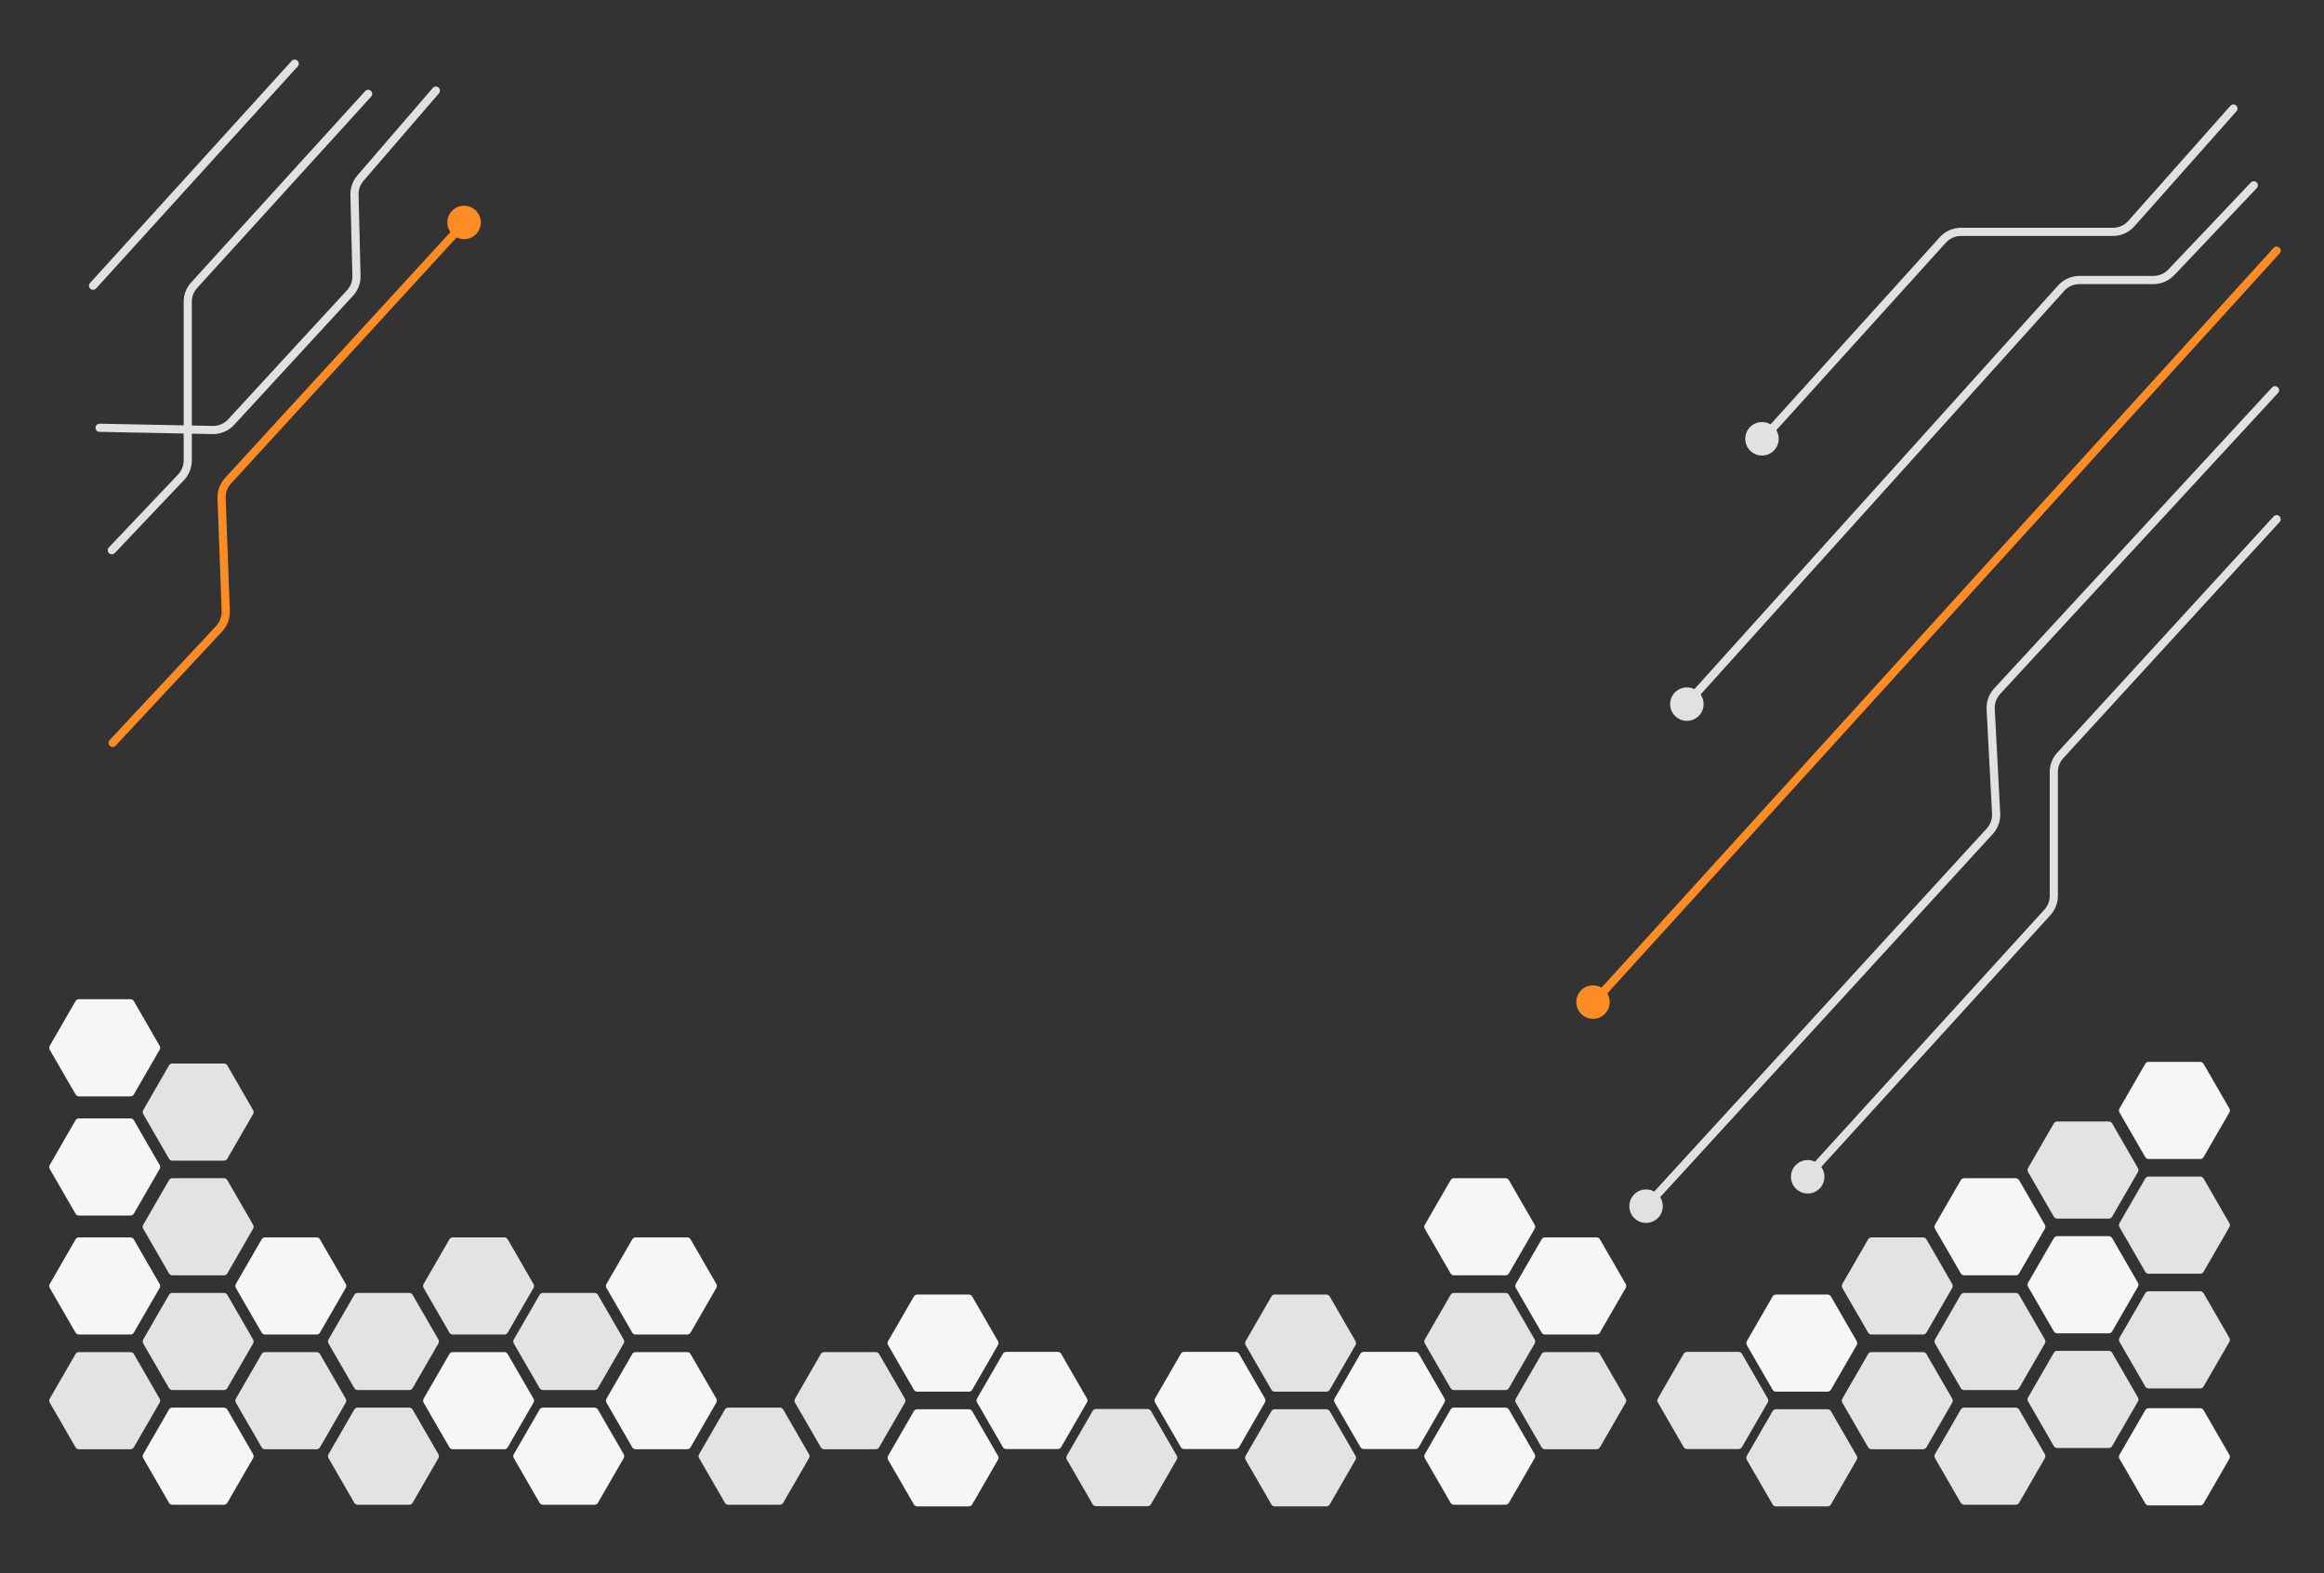 <?xml version="1.0" encoding="UTF-8"?> <svg xmlns="http://www.w3.org/2000/svg" id="Capa_1" viewBox="0 0 2847 1927"><rect x="0" y="0" width="2847" height="1927" fill="#333333" stroke="none"/><defs><style>.cls-1,.cls-2,.cls-3{isolation:isolate;}.cls-1,.cls-4{fill:#fe8c25;}.cls-5{fill:#f6f6f6;}.cls-6{fill:#e1e1e1;}.cls-7,.cls-3{fill:#e3e3e3;}</style></defs><path class="cls-5" d="M387.83,1515.75h-63.16c-1.72,0-3.3.92-4.16,2.4l-31.58,54.69c-.86,1.49-.86,3.32,0,4.81l31.58,54.69c.86,1.49,2.44,2.4,4.16,2.4h63.16c1.72,0,3.3-.92,4.16-2.4l31.58-54.69c.86-1.49.86-3.32,0-4.81l-31.58-54.69c-.86-1.49-2.44-2.4-4.16-2.4Z"></path><path class="cls-5" d="M274.33,1724.25h-63.16c-1.72,0-3.3.92-4.16,2.4l-31.58,54.69c-.86,1.49-.86,3.32,0,4.81l31.58,54.69c.86,1.49,2.44,2.4,4.16,2.4h63.16c1.72,0,3.3-.92,4.16-2.4l31.58-54.69c.86-1.49.86-3.32,0-4.81l-31.58-54.69c-.86-1.49-2.44-2.4-4.16-2.4Z"></path><path class="cls-5" d="M841.83,1656.25h-63.16c-1.72,0-3.3.92-4.16,2.4l-31.58,54.69c-.86,1.49-.86,3.32,0,4.81l31.58,54.69c.86,1.49,2.44,2.4,4.16,2.4h63.16c1.72,0,3.3-.92,4.16-2.4l31.58-54.69c.86-1.49.86-3.32,0-4.81l-31.58-54.69c-.86-1.49-2.44-2.4-4.16-2.4Z"></path><path class="cls-5" d="M841.83,1515.75h-63.16c-1.72,0-3.3.92-4.16,2.4l-31.58,54.69c-.86,1.49-.86,3.32,0,4.81l31.58,54.69c.86,1.49,2.44,2.4,4.16,2.4h63.16c1.72,0,3.3-.92,4.16-2.4l31.58-54.69c.86-1.49.86-3.32,0-4.81l-31.58-54.69c-.86-1.49-2.44-2.4-4.16-2.4Z"></path><path class="cls-5" d="M1955.83,1515.75h-63.16c-1.72,0-3.3.92-4.16,2.4l-31.58,54.69c-.86,1.49-.86,3.32,0,4.81l31.58,54.69c.86,1.49,2.44,2.4,4.16,2.4h63.16c1.72,0,3.3-.92,4.16-2.4l31.58-54.69c.86-1.49.86-3.32,0-4.81l-31.58-54.69c-.86-1.49-2.44-2.4-4.16-2.4Z"></path><path class="cls-5" d="M1186.83,1726.25h-63.16c-1.72,0-3.3.92-4.16,2.4l-31.58,54.69c-.86,1.49-.86,3.32,0,4.81l31.58,54.69c.86,1.49,2.44,2.4,4.16,2.4h63.16c1.72,0,3.3-.92,4.16-2.4l31.58-54.69c.86-1.49.86-3.32,0-4.81l-31.58-54.69c-.86-1.49-2.44-2.4-4.16-2.4Z"></path><path class="cls-5" d="M1295.83,1656h-63.16c-1.72,0-3.3.92-4.16,2.4l-31.58,54.69c-.86,1.49-.86,3.32,0,4.81l31.58,54.69c.86,1.49,2.44,2.4,4.16,2.4h63.16c1.72,0,3.3-.92,4.16-2.4l31.58-54.69c.86-1.49.86-3.32,0-4.81l-31.58-54.69c-.86-1.49-2.44-2.4-4.16-2.4Z"></path><path class="cls-5" d="M1513.83,1656h-63.16c-1.72,0-3.3.92-4.16,2.4l-31.58,54.69c-.86,1.49-.86,3.32,0,4.81l31.58,54.69c.86,1.49,2.44,2.4,4.16,2.4h63.16c1.72,0,3.3-.92,4.16-2.4l31.58-54.69c.86-1.49.86-3.32,0-4.81l-31.58-54.69c-.86-1.49-2.44-2.4-4.16-2.4Z"></path><path class="cls-5" d="M1733.83,1656h-63.16c-1.72,0-3.3.92-4.16,2.4l-31.58,54.69c-.86,1.49-.86,3.32,0,4.81l31.58,54.69c.86,1.49,2.44,2.4,4.16,2.4h63.16c1.72,0,3.3-.92,4.16-2.4l31.58-54.69c.86-1.49.86-3.32,0-4.81l-31.58-54.69c-.86-1.49-2.44-2.4-4.16-2.4Z"></path><path class="cls-5" d="M1186.83,1585.75h-63.16c-1.72,0-3.3.92-4.16,2.4l-31.58,54.69c-.86,1.49-.86,3.32,0,4.81l31.58,54.69c.86,1.49,2.44,2.4,4.16,2.4h63.16c1.72,0,3.3-.92,4.16-2.4l31.58-54.69c.86-1.49.86-3.32,0-4.81l-31.58-54.69c-.86-1.49-2.44-2.4-4.16-2.4Z"></path><path class="cls-5" d="M2175.67,1585.75h63.16c1.72,0,3.3.92,4.16,2.4l31.58,54.69c.86,1.49.86,3.32,0,4.81l-31.58,54.69c-.86,1.49-2.44,2.4-4.16,2.4h-63.16c-1.72,0-3.3-.92-4.16-2.4l-31.58-54.69c-.86-1.49-.86-3.32,0-4.81l31.58-54.69c.86-1.49,2.44-2.4,4.16-2.4Z"></path><path class="cls-5" d="M617.83,1656.25h-63.16c-1.72,0-3.3.92-4.16,2.4l-31.58,54.69c-.86,1.49-.86,3.32,0,4.81l31.58,54.69c.86,1.49,2.44,2.4,4.16,2.4h63.16c1.72,0,3.3-.92,4.16-2.4l31.58-54.69c.86-1.49.86-3.32,0-4.81l-31.58-54.69c-.86-1.49-2.44-2.4-4.16-2.4Z"></path><path class="cls-5" d="M728.33,1724.25h-63.16c-1.72,0-3.3.92-4.16,2.4l-31.58,54.69c-.86,1.49-.86,3.32,0,4.81l31.58,54.69c.86,1.49,2.44,2.4,4.16,2.4h63.16c1.72,0,3.3-.92,4.16-2.4l31.58-54.69c.86-1.49.86-3.32,0-4.81l-31.58-54.69c-.86-1.49-2.44-2.4-4.16-2.4Z"></path><path class="cls-5" d="M1844.33,1443.25h-63.16c-1.72,0-3.3.92-4.16,2.4l-31.58,54.69c-.86,1.49-.86,3.32,0,4.81l31.58,54.69c.86,1.49,2.44,2.4,4.16,2.4h63.16c1.72,0,3.3-.92,4.16-2.4l31.58-54.69c.86-1.49.86-3.32,0-4.81l-31.58-54.69c-.86-1.49-2.44-2.4-4.16-2.4Z"></path><path class="cls-5" d="M2583.33,1514.25h-63.16c-1.72,0-3.3.92-4.16,2.4l-31.58,54.69c-.86,1.49-.86,3.32,0,4.81l31.58,54.69c.86,1.49,2.44,2.4,4.16,2.4h63.16c1.72,0,3.3-.92,4.16-2.4l31.58-54.69c.86-1.49.86-3.32,0-4.81l-31.58-54.69c-.86-1.49-2.44-2.4-4.16-2.4Z"></path><path class="cls-5" d="M2695.33,1725h-63.16c-1.72,0-3.3.92-4.16,2.4l-31.58,54.69c-.86,1.49-.86,3.32,0,4.81l31.58,54.69c.86,1.49,2.44,2.4,4.16,2.4h63.16c1.72,0,3.3-.92,4.16-2.4l31.58-54.69c.86-1.49.86-3.32,0-4.81l-31.58-54.69c-.86-1.49-2.44-2.4-4.16-2.4Z"></path><path class="cls-5" d="M2695.33,1300.75h-63.16c-1.72,0-3.3.92-4.16,2.4l-31.58,54.69c-.86,1.49-.86,3.32,0,4.81l31.58,54.69c.86,1.49,2.44,2.4,4.16,2.4h63.16c1.72,0,3.3-.92,4.16-2.4l31.58-54.69c.86-1.49.86-3.32,0-4.81l-31.58-54.69c-.86-1.49-2.44-2.4-4.16-2.4Z"></path><path class="cls-5" d="M1844.33,1724.25h-63.16c-1.72,0-3.3.92-4.16,2.4l-31.58,54.69c-.86,1.49-.86,3.32,0,4.81l31.58,54.69c.86,1.49,2.44,2.4,4.16,2.4h63.16c1.72,0,3.3-.92,4.16-2.4l31.58-54.69c.86-1.49.86-3.32,0-4.81l-31.58-54.69c-.86-1.49-2.44-2.4-4.16-2.4Z"></path><path class="cls-5" d="M2469.33,1443.25h-63.16c-1.72,0-3.3.92-4.16,2.4l-31.58,54.69c-.86,1.49-.86,3.32,0,4.81l31.58,54.69c.86,1.49,2.44,2.4,4.16,2.4h63.16c1.72,0,3.3-.92,4.16-2.4l31.58-54.69c.86-1.49.86-3.32,0-4.81l-31.58-54.69c-.86-1.49-2.44-2.4-4.16-2.4Z"></path><path class="cls-3" d="M387.83,1656.25h-63.16c-1.72,0-3.3.92-4.16,2.4l-31.58,54.69c-.86,1.49-.86,3.32,0,4.81l31.58,54.69c.86,1.49,2.44,2.4,4.16,2.4h63.16c1.72,0,3.3-.92,4.16-2.4l31.58-54.69c.86-1.49.86-3.32,0-4.81l-31.58-54.69c-.86-1.49-2.44-2.4-4.16-2.4Z"></path><path class="cls-5" d="M159.83,1515.75h-63.16c-1.72,0-3.3.92-4.16,2.4l-31.58,54.69c-.86,1.49-.86,3.32,0,4.81l31.58,54.69c.86,1.49,2.44,2.4,4.16,2.4h63.16c1.72,0,3.3-.92,4.16-2.4l31.58-54.69c.86-1.49.86-3.32,0-4.81l-31.58-54.69c-.86-1.49-2.44-2.4-4.16-2.4Z"></path><path class="cls-5" d="M159.83,1370h-63.16c-1.72,0-3.3.92-4.16,2.4l-31.58,54.69c-.86,1.49-.86,3.32,0,4.81l31.58,54.69c.86,1.49,2.44,2.4,4.16,2.4h63.16c1.72,0,3.3-.92,4.16-2.4l31.58-54.69c.86-1.49.86-3.32,0-4.81l-31.58-54.69c-.86-1.49-2.44-2.4-4.16-2.4Z"></path><path class="cls-5" d="M159.83,1224h-63.16c-1.72,0-3.3.92-4.16,2.4l-31.58,54.69c-.86,1.49-.86,3.32,0,4.81l31.58,54.69c.86,1.49,2.44,2.4,4.16,2.4h63.16c1.72,0,3.3-.92,4.16-2.4l31.58-54.69c.86-1.49.86-3.32,0-4.81l-31.58-54.69c-.86-1.49-2.44-2.4-4.16-2.4Z"></path><path class="cls-3" d="M159.83,1656.25h-63.16c-1.72,0-3.3.92-4.16,2.4l-31.58,54.69c-.86,1.49-.86,3.32,0,4.81l31.58,54.69c.86,1.49,2.44,2.4,4.16,2.4h63.16c1.72,0,3.3-.92,4.16-2.4l31.58-54.69c.86-1.49.86-3.32,0-4.81l-31.58-54.69c-.86-1.49-2.44-2.4-4.16-2.4Z"></path><path class="cls-3" d="M274.33,1443.25h-63.16c-1.72,0-3.3.92-4.16,2.4l-31.58,54.69c-.86,1.49-.86,3.32,0,4.81l31.58,54.69c.86,1.49,2.44,2.4,4.16,2.4h63.16c1.72,0,3.3-.92,4.16-2.4l31.58-54.69c.86-1.49.86-3.32,0-4.81l-31.58-54.69c-.86-1.49-2.44-2.4-4.16-2.4Z"></path><g class="cls-2"><path class="cls-7" d="M274.33,1583.75h-63.16c-1.72,0-3.3.92-4.16,2.4l-31.58,54.69c-.86,1.49-.86,3.32,0,4.81l31.58,54.69c.86,1.49,2.44,2.4,4.16,2.4h63.16c1.72,0,3.3-.92,4.16-2.4l31.58-54.69c.86-1.49.86-3.32,0-4.81l-31.58-54.69c-.86-1.49-2.44-2.4-4.16-2.4Z"></path><path class="cls-7" d="M274.33,1302.75h-63.16c-1.72,0-3.3.92-4.16,2.4l-31.58,54.69c-.86,1.49-.86,3.32,0,4.81l31.58,54.69c.86,1.49,2.44,2.4,4.16,2.4h63.16c1.72,0,3.3-.92,4.16-2.4l31.58-54.69c.86-1.49.86-3.32,0-4.81l-31.58-54.69c-.86-1.49-2.44-2.4-4.16-2.4Z"></path></g><path class="cls-3" d="M501.33,1583.75h-63.16c-1.72,0-3.3.92-4.16,2.4l-31.58,54.69c-.86,1.49-.86,3.32,0,4.81l31.58,54.69c.86,1.49,2.44,2.4,4.16,2.4h63.16c1.72,0,3.3-.92,4.16-2.4l31.58-54.69c.86-1.49.86-3.32,0-4.81l-31.58-54.69c-.86-1.49-2.44-2.4-4.16-2.4Z"></path><path class="cls-3" d="M501.33,1724.25h-63.16c-1.72,0-3.3.92-4.16,2.4l-31.58,54.69c-.86,1.49-.86,3.32,0,4.81l31.58,54.69c.86,1.49,2.44,2.4,4.16,2.4h63.16c1.72,0,3.3-.92,4.16-2.4l31.58-54.69c.86-1.49.86-3.32,0-4.81l-31.58-54.69c-.86-1.49-2.44-2.4-4.16-2.4Z"></path><path class="cls-3" d="M1072.83,1656.25h-63.16c-1.72,0-3.3.92-4.16,2.4l-31.58,54.69c-.86,1.49-.86,3.32,0,4.81l31.58,54.69c.86,1.49,2.44,2.4,4.16,2.4h63.16c1.72,0,3.3-.92,4.16-2.4l31.58-54.69c.86-1.49.86-3.32,0-4.81l-31.58-54.69c-.86-1.49-2.44-2.4-4.16-2.4Z"></path><path class="cls-3" d="M1405.83,1726h-63.16c-1.72,0-3.3.92-4.16,2.4l-31.58,54.69c-.86,1.49-.86,3.32,0,4.81l31.58,54.69c.86,1.49,2.44,2.4,4.16,2.4h63.16c1.72,0,3.3-.92,4.16-2.4l31.58-54.69c.86-1.49.86-3.32,0-4.81l-31.58-54.69c-.86-1.49-2.44-2.4-4.16-2.4Z"></path><path class="cls-3" d="M617.83,1515.75h-63.16c-1.72,0-3.3.92-4.16,2.4l-31.58,54.69c-.86,1.49-.86,3.32,0,4.81l31.58,54.69c.86,1.49,2.44,2.4,4.16,2.4h63.16c1.72,0,3.3-.92,4.16-2.4l31.58-54.69c.86-1.49.86-3.32,0-4.81l-31.58-54.69c-.86-1.49-2.44-2.4-4.16-2.4Z"></path><path class="cls-7" d="M728.33,1583.75h-63.16c-1.72,0-3.3.92-4.16,2.4l-31.58,54.69c-.86,1.49-.86,3.32,0,4.81l31.58,54.69c.86,1.49,2.44,2.4,4.16,2.4h63.16c1.72,0,3.3-.92,4.16-2.4l31.58-54.69c.86-1.49.86-3.32,0-4.81l-31.58-54.69c-.86-1.49-2.44-2.4-4.16-2.4Z"></path><path class="cls-3" d="M955.33,1724.25h-63.16c-1.72,0-3.3.92-4.16,2.4l-31.58,54.69c-.86,1.49-.86,3.32,0,4.81l31.58,54.69c.86,1.49,2.44,2.4,4.16,2.4h63.16c1.72,0,3.3-.92,4.16-2.4l31.58-54.69c.86-1.49.86-3.32,0-4.81l-31.58-54.69c-.86-1.49-2.44-2.4-4.16-2.4Z"></path><path class="cls-7" d="M1955.83,1656.25h-63.16c-1.72,0-3.3.92-4.16,2.4l-31.58,54.69c-.86,1.49-.86,3.32,0,4.81l31.58,54.69c.86,1.49,2.44,2.4,4.16,2.4h63.16c1.72,0,3.3-.92,4.16-2.4l31.58-54.69c.86-1.49.86-3.32,0-4.81l-31.58-54.69c-.86-1.49-2.44-2.4-4.16-2.4Z"></path><path class="cls-7" d="M2355.83,1656.25h-63.16c-1.72,0-3.3.92-4.16,2.4l-31.58,54.69c-.86,1.49-.86,3.32,0,4.81l31.58,54.69c.86,1.49,2.44,2.4,4.16,2.4h63.16c1.72,0,3.3-.92,4.16-2.4l31.58-54.69c.86-1.49.86-3.32,0-4.81l-31.58-54.69c-.86-1.49-2.44-2.4-4.16-2.4Z"></path><path class="cls-7" d="M2355.83,1515.75h-63.16c-1.72,0-3.3.92-4.16,2.4l-31.58,54.69c-.86,1.49-.86,3.32,0,4.81l31.58,54.69c.86,1.49,2.44,2.4,4.16,2.4h63.16c1.72,0,3.3-.92,4.16-2.4l31.58-54.69c.86-1.49.86-3.32,0-4.81l-31.58-54.69c-.86-1.49-2.44-2.4-4.16-2.4Z"></path><path class="cls-7" d="M1624.83,1726.25h-63.16c-1.72,0-3.3.92-4.16,2.4l-31.58,54.69c-.86,1.49-.86,3.32,0,4.81l31.58,54.69c.86,1.49,2.44,2.4,4.16,2.4h63.16c1.72,0,3.3-.92,4.16-2.4l31.58-54.69c.86-1.49.86-3.32,0-4.81l-31.58-54.69c-.86-1.49-2.44-2.4-4.16-2.4Z"></path><path class="cls-7" d="M1624.83,1585.75h-63.16c-1.72,0-3.3.92-4.16,2.4l-31.58,54.69c-.86,1.49-.86,3.32,0,4.81l31.58,54.69c.86,1.49,2.44,2.4,4.16,2.4h63.16c1.72,0,3.3-.92,4.16-2.4l31.58-54.69c.86-1.49.86-3.32,0-4.81l-31.58-54.69c-.86-1.49-2.44-2.4-4.16-2.4Z"></path><path class="cls-7" d="M2066.67,1656h63.16c1.72,0,3.3.92,4.16,2.4l31.58,54.69c.86,1.49.86,3.32,0,4.81l-31.58,54.69c-.86,1.49-2.44,2.4-4.16,2.4h-63.16c-1.72,0-3.3-.92-4.16-2.4l-31.58-54.69c-.86-1.49-.86-3.32,0-4.81l31.58-54.69c.86-1.49,2.44-2.4,4.16-2.4Z"></path><path class="cls-7" d="M2175.67,1726.25h63.16c1.72,0,3.3.92,4.16,2.4l31.58,54.69c.86,1.49.86,3.32,0,4.81l-31.58,54.69c-.86,1.49-2.44,2.4-4.16,2.4h-63.16c-1.72,0-3.3-.92-4.16-2.4l-31.58-54.69c-.86-1.49-.86-3.32,0-4.81l31.58-54.69c.86-1.49,2.44-2.4,4.16-2.4Z"></path><path class="cls-7" d="M1844.33,1583.75h-63.16c-1.72,0-3.3.92-4.16,2.4l-31.58,54.69c-.86,1.49-.86,3.32,0,4.81l31.58,54.69c.86,1.49,2.44,2.4,4.16,2.4h63.16c1.72,0,3.3-.92,4.16-2.4l31.58-54.69c.86-1.49.86-3.32,0-4.81l-31.58-54.69c-.86-1.49-2.44-2.4-4.16-2.4Z"></path><path class="cls-7" d="M2583.33,1654.75h-63.16c-1.72,0-3.3.92-4.16,2.4l-31.58,54.69c-.86,1.49-.86,3.32,0,4.81l31.58,54.69c.86,1.49,2.44,2.4,4.16,2.4h63.16c1.72,0,3.3-.92,4.16-2.4l31.58-54.69c.86-1.49.86-3.32,0-4.81l-31.58-54.69c-.86-1.49-2.44-2.4-4.16-2.4Z"></path><path class="cls-7" d="M2583.33,1373.75h-63.16c-1.72,0-3.3.92-4.16,2.4l-31.58,54.69c-.86,1.49-.86,3.32,0,4.81l31.58,54.69c.86,1.49,2.44,2.4,4.16,2.4h63.16c1.72,0,3.3-.92,4.16-2.4l31.58-54.69c.86-1.49.86-3.32,0-4.81l-31.58-54.69c-.86-1.49-2.44-2.4-4.16-2.4Z"></path><path class="cls-7" d="M2695.33,1441.25h-63.16c-1.72,0-3.3.92-4.16,2.4l-31.58,54.69c-.86,1.49-.86,3.32,0,4.81l31.58,54.69c.86,1.49,2.44,2.4,4.16,2.4h63.16c1.72,0,3.3-.92,4.16-2.4l31.58-54.69c.86-1.49.86-3.32,0-4.81l-31.58-54.69c-.86-1.49-2.44-2.4-4.16-2.4Z"></path><path class="cls-7" d="M2695.33,1581.75h-63.16c-1.72,0-3.3.92-4.16,2.4l-31.58,54.69c-.86,1.49-.86,3.32,0,4.81l31.58,54.69c.86,1.49,2.44,2.4,4.16,2.4h63.16c1.72,0,3.3-.92,4.16-2.4l31.58-54.69c.86-1.49.86-3.32,0-4.81l-31.58-54.69c-.86-1.49-2.44-2.4-4.16-2.4Z"></path><path class="cls-7" d="M2469.33,1583.75h-63.16c-1.72,0-3.3.92-4.16,2.4l-31.58,54.69c-.86,1.49-.86,3.32,0,4.81l31.58,54.69c.86,1.49,2.44,2.4,4.16,2.4h63.16c1.72,0,3.3-.92,4.16-2.4l31.58-54.69c.86-1.49.86-3.32,0-4.81l-31.58-54.69c-.86-1.49-2.44-2.4-4.16-2.4Z"></path><path class="cls-7" d="M2469.33,1724.25h-63.16c-1.72,0-3.3.92-4.16,2.4l-31.58,54.69c-.86,1.49-.86,3.32,0,4.81l31.58,54.69c.86,1.49,2.44,2.4,4.16,2.4h63.16c1.72,0,3.3-.92,4.16-2.4l31.58-54.69c.86-1.49.86-3.32,0-4.81l-31.58-54.69c-.86-1.49-2.44-2.4-4.16-2.4Z"></path><g class="cls-2"><path class="cls-4" d="M138,915c-1.22,0-2.45-.44-3.41-1.34-2.02-1.88-2.13-5.05-.25-7.07l130.5-139.89c4.5-4.83,6.95-11.38,6.7-17.97l-5.09-138.24c-.34-9.25,2.92-18.11,9.18-24.94l288.68-314.93c1.87-2.03,5.03-2.17,7.06-.31,2.04,1.87,2.17,5.03.31,7.06l-288.68,314.93c-4.47,4.88-6.8,11.2-6.55,17.81l5.09,138.24c.34,9.23-3.08,18.41-9.38,25.16l-130.5,139.89c-.98,1.05-2.32,1.59-3.66,1.59Z"></path></g><g class="cls-2"><path class="cls-6" d="M137,679c-1.24,0-2.47-.46-3.44-1.37-2-1.9-2.09-5.07-.19-7.07l84.76-89.32c4.43-4.67,6.87-10.78,6.87-17.21v-194.43c0-8.73,3.23-17.09,9.11-23.55l213.19-234.42c1.86-2.04,5.02-2.19,7.06-.33,2.04,1.86,2.19,5.02.33,7.06l-213.19,234.42c-4.19,4.61-6.5,10.59-6.5,16.82v194.43c0,9-3.41,17.56-9.61,24.09l-84.76,89.32c-.98,1.04-2.3,1.56-3.63,1.56Z"></path></g><g class="cls-2"><path class="cls-6" d="M114,355c-1.2,0-2.4-.43-3.36-1.3-2.04-1.86-2.2-5.02-.34-7.06L357.3,74.64c1.86-2.04,5.02-2.2,7.06-.34,2.04,1.86,2.2,5.02.34,7.06L117.7,353.36c-.99,1.09-2.34,1.64-3.7,1.64Z"></path></g><g class="cls-2"><path class="cls-6" d="M261.08,531.74c-.23,0-.46,0-.69,0l-138.49-2.73c-2.76-.05-4.96-2.34-4.9-5.1.05-2.73,2.28-4.9,5-4.9.03,0,.07,0,.1,0l138.49,2.73c7.18.14,14.04-2.8,18.88-8.06l145.63-158.14c4.42-4.8,6.76-11.03,6.6-17.54l-2.42-99.31c-.21-8.7,2.8-17.12,8.48-23.71l92.45-107.24c1.8-2.09,4.96-2.32,7.05-.52,2.09,1.8,2.33,4.96.52,7.05l-92.45,107.24c-4.06,4.71-6.21,10.72-6.06,16.93l2.42,99.31c.22,9.12-3.06,17.85-9.24,24.56l-145.63,158.14c-6.63,7.2-15.98,11.29-25.75,11.29Z"></path></g><g class="cls-2"><path class="cls-4" d="M1954,1231c-1.2,0-2.4-.43-3.36-1.3-2.04-1.86-2.2-5.02-.34-7.06l835-919c1.86-2.04,5.02-2.2,7.06-.34,2.04,1.86,2.2,5.02.34,7.06l-835,919c-.99,1.09-2.34,1.64-3.7,1.64Z"></path></g><g class="cls-2"><path class="cls-6" d="M2070,863c-1.19,0-2.39-.42-3.34-1.29-2.05-1.85-2.22-5.01-.37-7.06l455.06-505.08c6.62-7.35,16.1-11.57,26-11.57h90.75c6.83,0,13.44-2.84,18.14-7.8l101.13-106.64c1.9-2,5.06-2.09,7.07-.19,2,1.9,2.09,5.06.19,7.07l-101.13,106.64c-6.58,6.94-15.84,10.92-25.4,10.92h-90.75c-7.07,0-13.84,3.01-18.57,8.27l-455.06,505.08c-.99,1.1-2.35,1.65-3.72,1.65Z"></path></g><g class="cls-2"><path class="cls-6" d="M2162,540c-1.2,0-2.4-.43-3.35-1.29-2.05-1.85-2.21-5.01-.35-7.06l218.07-241.12c6.62-7.32,16.08-11.52,25.96-11.52h186.2c7.14,0,13.96-3.06,18.7-8.41l125.05-140.91c1.83-2.06,4.99-2.25,7.06-.42,2.07,1.83,2.25,4.99.42,7.06l-125.05,140.91c-6.64,7.48-16.18,11.77-26.18,11.77h-186.2c-7.05,0-13.81,3-18.54,8.23l-218.07,241.12c-.99,1.09-2.35,1.65-3.71,1.65Z"></path></g><g class="cls-2"><path class="cls-6" d="M2021,1478c-1.21,0-2.42-.43-3.38-1.31-2.04-1.87-2.18-5.03-.31-7.06l416.51-454.73c4.5-4.91,6.88-11.54,6.53-18.19l-6.68-127.82c-.49-9.36,2.88-18.68,9.24-25.57l340.42-368.71c1.87-2.03,5.04-2.15,7.07-.28,2.03,1.87,2.16,5.04.28,7.07l-340.42,368.71c-4.54,4.92-6.95,11.58-6.6,18.26l6.68,127.82c.49,9.31-2.85,18.59-9.14,25.47l-416.51,454.73c-.99,1.08-2.34,1.62-3.69,1.62Z"></path></g><g class="cls-2"><path class="cls-6" d="M2222,1437c-1.2,0-2.41-.43-3.36-1.3-2.04-1.86-2.19-5.02-.33-7.06l286.19-314.42c4.2-4.61,6.51-10.59,6.51-16.83v-151.73c0-8.77,3.26-17.17,9.19-23.64l265.12-289.4c1.86-2.04,5.03-2.17,7.06-.31,2.04,1.87,2.17,5.03.31,7.06l-265.12,289.4c-4.23,4.62-6.57,10.62-6.57,16.89v151.73c0,8.73-3.24,17.1-9.12,23.56l-286.19,314.41c-.99,1.08-2.34,1.63-3.7,1.63Z"></path></g><circle class="cls-1" cx="1951.5" cy="1227.5" r="20.5"></circle><g class="cls-2"><circle class="cls-6" cx="2066.5" cy="862.5" r="20.5"></circle></g><g class="cls-2"><circle class="cls-6" cx="2158.5" cy="537.5" r="20.5"></circle></g><g class="cls-2"><circle class="cls-4" cx="568.5" cy="272.5" r="20.5"></circle></g><g class="cls-2"><circle class="cls-6" cx="2016.5" cy="1477.5" r="20.5"></circle></g><g class="cls-2"><circle class="cls-6" cx="2214.5" cy="1441.5" r="20.5"></circle></g></svg> 